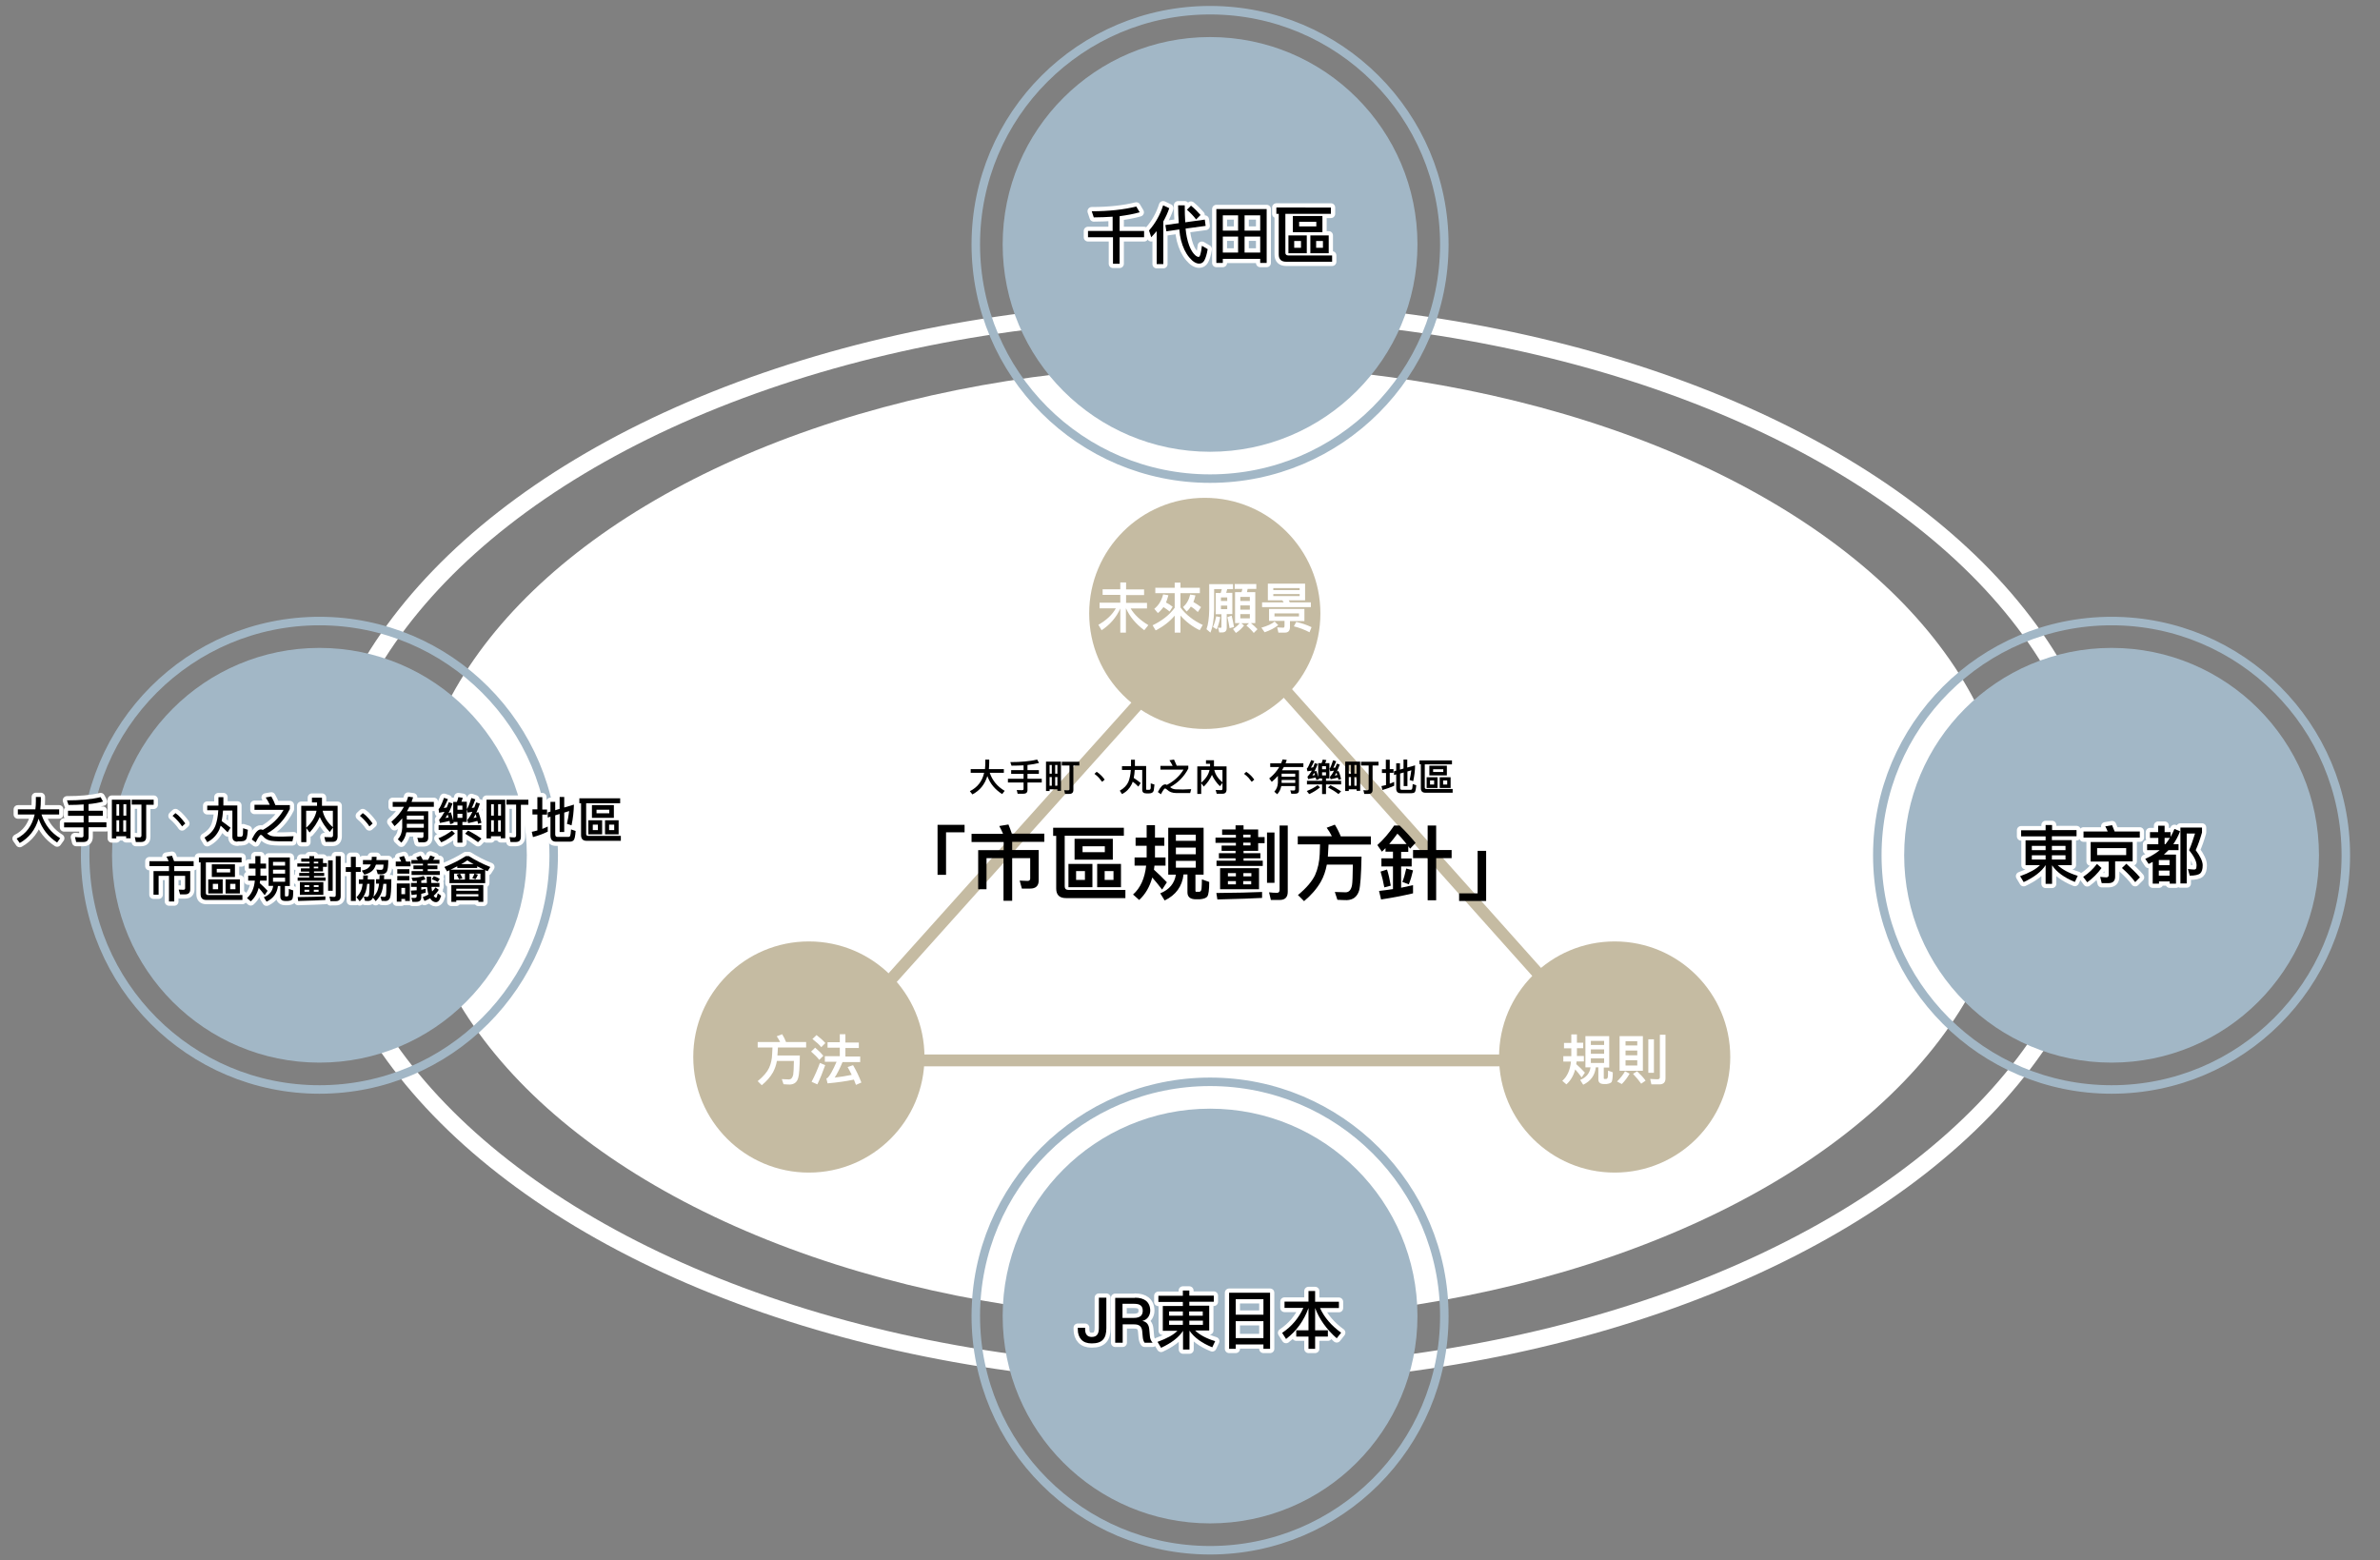 <?xml version="1.0" encoding="utf-8"?>
<!-- Generator: Adobe Illustrator 24.0.0, SVG Export Plug-In . SVG Version: 6.00 Build 0)  -->
<svg version="1.1" id="レイヤー_2" xmlns="http://www.w3.org/2000/svg" xmlns:xlink="http://www.w3.org/1999/xlink" x="0px"
	 y="0px" viewBox="0 0 1400 918" style="enable-background:new 0 0 1400 918;" xml:space="preserve">
<rect x="0" y="0" width="1400" height="918" fill="#808080" stroke="none"/>
<style type="text/css">
	.st0{fill:#FFFFFF;}
	.st1{fill:none;stroke:#FFFFFF;stroke-width:10;stroke-miterlimit:10;}
	.st2{fill:#A2B7C6;}
	.st3{fill:none;stroke:#A2B7C6;stroke-width:5;stroke-miterlimit:10;}
	.st4{fill:#FFFFFF;stroke:#FFFFFF;stroke-width:5;stroke-linecap:round;stroke-linejoin:round;stroke-miterlimit:10;}
	.st5{fill:none;stroke:#C5BBA2;stroke-width:7;stroke-miterlimit:10;}
	.st6{fill:#C5BBA2;}
</style>
<g>
	<ellipse class="st0" cx="712.8" cy="495.9" rx="470" ry="281.1"/>
	<ellipse class="st1" cx="712.8" cy="495.9" rx="524.7" ry="313.8"/>
</g>
<g>
	<g>
		<g>
			<circle class="st2" cx="711.8" cy="143.8" r="122"/>
			<circle class="st3" cx="711.8" cy="143.8" r="137.8"/>
		</g>
		<g>
			<path class="st4" d="M654.5,135.8v-8.3c-3.5,0.2-7.2,0.4-11.1,0.4l-1.2-3.6c10.3,0,19-1,26.2-2.8l2,3.4c-3.4,1-7.4,1.7-11.8,2.3
				v8.7h14.4v3.7h-14.4v15.6h-3.9v-15.6h-14.7v-3.7H654.5z"/>
			<path class="st4" d="M677.2,139.6l-1.3-4c3.7-4.2,6.5-9.1,8.3-14.8l3.6,1.7c-0.9,2.7-2.1,5.3-3.5,7.8v25.1h-3.9V136
				C679.4,137.2,678.3,138.4,677.2,139.6z M709.2,132.9l-11.8,1.6c0.2,1.9,0.4,3.5,0.7,4.9c0.8,3.8,1.9,6.8,3.3,8.8
				c1.3,1.9,2.5,2.9,3.7,3c0.8-0.1,1.4-2.3,1.9-6.6l3.4,2c-0.5,3-1.2,5.3-2,6.7c-0.7,1.2-1.7,1.8-3,1.8c-1.9,0-3.8-1.2-5.8-3.6
				c-2.2-2.6-3.8-6-4.9-10.2c-0.4-1.7-0.8-3.8-1-6.3l-7.6,1.1l-0.6-3.7l7.9-1.1c-0.2-3.1-0.4-6.6-0.4-10.5h3.9c0,3.8,0.1,7.1,0.3,10
				l11.5-1.6L709.2,132.9z M706.2,126.5l-2.6,2.6c-1.3-1.7-3-3.6-5.4-5.7l2.4-2.4C702.8,122.8,704.6,124.7,706.2,126.5z"/>
			<path class="st4" d="M745.1,154.7h-3.8v-2.4h-22v2.4h-3.8V123h29.6V154.7z M728.3,135.7v-9h-9v9H728.3z M728.3,148.6v-9.4h-9v9.4
				H728.3z M732.1,135.7h9.2v-9h-9.2V135.7z M741.3,148.6v-9.4h-9.2v9.4H741.3z"/>
			<path class="st4" d="M782.9,122.1v3.7h-26.8v22.9c0,1,0.6,1.6,1.7,1.6h25.8v3.7h-27c-2.9,0-4.4-1.4-4.4-4.3v-23.9h-1.4v-3.7
				H782.9z M768.7,138.5v10.5h-10.8v-10.5H768.7z M777.9,127.1v9.5h-17.4v-9.5H777.9z M765.3,141.8h-4v4h4V141.8z M774.3,130.5
				h-10.1v2.7h10.1V130.5z M781.6,138.5v10.5h-10.8v-10.5H781.6z M778.2,141.8h-4v4h4V141.8z"/>
		</g>
		<g>
			<path d="M654.5,135.8v-8.3c-3.5,0.2-7.2,0.4-11.1,0.4l-1.2-3.6c10.3,0,19-1,26.2-2.8l2,3.4c-3.4,1-7.4,1.7-11.8,2.3v8.7h14.4v3.7
				h-14.4v15.6h-3.9v-15.6h-14.7v-3.7H654.5z"/>
			<path d="M677.2,139.6l-1.3-4c3.7-4.2,6.5-9.1,8.3-14.8l3.6,1.7c-0.9,2.7-2.1,5.3-3.5,7.8v25.1h-3.9V136
				C679.4,137.2,678.3,138.4,677.2,139.6z M709.2,132.9l-11.8,1.6c0.2,1.9,0.4,3.5,0.7,4.9c0.8,3.8,1.9,6.8,3.3,8.8
				c1.3,1.9,2.5,2.9,3.7,3c0.8-0.1,1.4-2.3,1.9-6.6l3.4,2c-0.5,3-1.2,5.3-2,6.7c-0.7,1.2-1.7,1.8-3,1.8c-1.9,0-3.8-1.2-5.8-3.6
				c-2.2-2.6-3.8-6-4.9-10.2c-0.4-1.7-0.8-3.8-1-6.3l-7.6,1.1l-0.6-3.7l7.9-1.1c-0.2-3.1-0.4-6.6-0.4-10.5h3.9c0,3.8,0.1,7.1,0.3,10
				l11.5-1.6L709.2,132.9z M706.2,126.5l-2.6,2.6c-1.3-1.7-3-3.6-5.4-5.7l2.4-2.4C702.8,122.8,704.6,124.7,706.2,126.5z"/>
			<path d="M745.1,154.7h-3.8v-2.4h-22v2.4h-3.8V123h29.6V154.7z M728.3,135.7v-9h-9v9H728.3z M728.3,148.6v-9.4h-9v9.4H728.3z
				 M732.1,135.7h9.2v-9h-9.2V135.7z M741.3,148.6v-9.4h-9.2v9.4H741.3z"/>
			<path d="M782.9,122.1v3.7h-26.8v22.9c0,1,0.6,1.6,1.7,1.6h25.8v3.7h-27c-2.9,0-4.4-1.4-4.4-4.3v-23.9h-1.4v-3.7H782.9z
				 M768.7,138.5v10.5h-10.8v-10.5H768.7z M777.9,127.1v9.5h-17.4v-9.5H777.9z M765.3,141.8h-4v4h4V141.8z M774.3,130.5h-10.1v2.7
				h10.1V130.5z M781.6,138.5v10.5h-10.8v-10.5H781.6z M778.2,141.8h-4v4h4V141.8z"/>
		</g>
	</g>
	<g>
		<g>
			<circle class="st2" cx="711.8" cy="774.3" r="122"/>
			<circle class="st3" cx="711.8" cy="774.3" r="137.8"/>
		</g>
		<g>
			<path class="st4" d="M650.8,763.5v17.9c0,3-0.6,5.3-1.9,6.7c-1.4,1.6-3.6,2.3-6.7,2.3c-2.7,0-4.7-0.7-6.1-2.2
				c-1.4-1.5-2.1-3.5-2.1-6.1v-0.9h4.3v0.8c0,3,1.3,4.6,3.9,4.6c1.4,0,2.5-0.4,3.2-1.3c0.7-0.9,1-2.2,1-4.1v-17.7H650.8z"/>
			<path class="st4" d="M667.7,763.5c2.7,0,4.8,0.6,6.4,1.8c1.6,1.3,2.5,3.3,2.5,5.8c0,1.4-0.4,2.6-1.1,3.7c-0.8,1.2-2,2-3.4,2.3
				v0.1c2.3,0.5,3.6,2,3.9,4.6l0.4,4.3c0.1,1.6,0.7,2.9,1.6,3.9h-4.7c-0.6-0.8-1-2-1.1-3.4l-0.3-3.3c-0.1-1.4-0.6-2.5-1.3-3.1
				c-0.8-0.7-1.9-1-3.4-1h-6.8v10.8H656v-26.4H667.7z M660.3,775.4h6.8c1.7,0,3-0.4,3.9-1.1c0.8-0.7,1.2-1.8,1.2-3.1
				c0-1.4-0.4-2.5-1.2-3.1c-0.8-0.7-2.1-1-3.9-1h-6.8V775.4z"/>
			<path class="st4" d="M695.8,762.3v-3h3.8v3h14.4v3.6h-14.4v2.3h11.7v14.6H703c2.7,2.6,6.6,4.7,11.8,6.3l-1.7,3.6
				c-6.2-2.5-10.7-5.8-13.4-9.8v11.1h-3.8v-11c-2.4,3.8-6.7,7.1-12.9,10l-2.1-3.5c5.5-2,9.4-4.1,11.7-6.5H684v-14.6h11.8V766h-14.4
				v-3.6H695.8z M695.8,771.6h-8.1v2.5h8.1V771.6z M687.7,779.5h8.1v-2.5h-8.1V779.5z M707.5,771.6h-8v2.5h8V771.6z M699.6,779.5h8
				v-2.5h-8V779.5z"/>
			<path class="st4" d="M747.1,793.6h-3.9V791h-16.3v2.6H723v-33h24.1V793.6z M743.2,773.5v-9.1h-16.3v9.1H743.2z M743.2,787.3v-10
				h-16.3v10H743.2z"/>
			<path class="st4" d="M769.7,765.9v-6.3h3.9v6.3h14v3.7h-11.1c2.4,5.4,6.6,10.3,12.4,14.5l-2.6,3.3c-6-5.3-10.2-11.2-12.7-17.8
				v13.1h7.5v3.7h-7.5v7.2h-3.9v-7.2h-7.2v-3.7h7.2v-13.1c-2.7,7.4-7,13.5-13.2,18.2l-2.3-3.6c5.7-3.8,9.8-8.8,12.5-14.7h-11.1v-3.7
				H769.7z"/>
		</g>
		<g>
			<path d="M650.8,763.5v17.9c0,3-0.6,5.3-1.9,6.7c-1.4,1.6-3.6,2.3-6.7,2.3c-2.7,0-4.7-0.7-6.1-2.2c-1.4-1.5-2.1-3.5-2.1-6.1v-0.9
				h4.3v0.8c0,3,1.3,4.6,3.9,4.6c1.4,0,2.5-0.4,3.2-1.3c0.7-0.9,1-2.2,1-4.1v-17.7H650.8z"/>
			<path d="M667.7,763.5c2.7,0,4.8,0.6,6.4,1.8c1.6,1.3,2.5,3.3,2.5,5.8c0,1.4-0.4,2.6-1.1,3.7c-0.8,1.2-2,2-3.4,2.3v0.1
				c2.3,0.5,3.6,2,3.9,4.6l0.4,4.3c0.1,1.6,0.7,2.9,1.6,3.9h-4.7c-0.6-0.8-1-2-1.1-3.4l-0.3-3.3c-0.1-1.4-0.6-2.5-1.3-3.1
				c-0.8-0.7-1.9-1-3.4-1h-6.8v10.8H656v-26.4H667.7z M660.3,775.4h6.8c1.7,0,3-0.4,3.9-1.1c0.8-0.7,1.2-1.8,1.2-3.1
				c0-1.4-0.4-2.5-1.2-3.1c-0.8-0.7-2.1-1-3.9-1h-6.8V775.4z"/>
			<path d="M695.8,762.3v-3h3.8v3h14.4v3.6h-14.4v2.3h11.7v14.6H703c2.7,2.6,6.6,4.7,11.8,6.3l-1.7,3.6c-6.2-2.5-10.7-5.8-13.4-9.8
				v11.1h-3.8v-11c-2.4,3.8-6.7,7.1-12.9,10l-2.1-3.5c5.5-2,9.4-4.1,11.7-6.5H684v-14.6h11.8V766h-14.4v-3.6H695.8z M695.8,771.6
				h-8.1v2.5h8.1V771.6z M687.7,779.5h8.1v-2.5h-8.1V779.5z M707.5,771.6h-8v2.5h8V771.6z M699.6,779.5h8v-2.5h-8V779.5z"/>
			<path d="M747.1,793.6h-3.9V791h-16.3v2.6H723v-33h24.1V793.6z M743.2,773.5v-9.1h-16.3v9.1H743.2z M743.2,787.3v-10h-16.3v10
				H743.2z"/>
			<path d="M769.7,765.9v-6.3h3.9v6.3h14v3.7h-11.1c2.4,5.4,6.6,10.3,12.4,14.5l-2.6,3.3c-6-5.3-10.2-11.2-12.7-17.8v13.1h7.5v3.7
				h-7.5v7.2h-3.9v-7.2h-7.2v-3.7h7.2v-13.1c-2.7,7.4-7,13.5-13.2,18.2l-2.3-3.6c5.7-3.8,9.8-8.8,12.5-14.7h-11.1v-3.7H769.7z"/>
		</g>
	</g>
</g>
<g>
	<g>
		<g>
			<circle class="st2" cx="1242.1" cy="503.2" r="122"/>
			<circle class="st3" cx="1242.1" cy="503.2" r="137.8"/>
		</g>
		<g>
			<path class="st4" d="M1203.3,488.4v-3h3.8v3h14.4v3.6H1207v2.3h11.7V509h-8.3c2.7,2.6,6.6,4.7,11.8,6.3l-1.7,3.6
				c-6.2-2.5-10.7-5.8-13.4-9.8V520h-3.8v-11c-2.4,3.8-6.7,7.1-12.9,10l-2.1-3.5c5.5-2,9.4-4.1,11.7-6.5h-8.5v-14.6h11.8v-2.3h-14.4
				v-3.6H1203.3z M1203.3,497.7h-8.1v2.5h8.1V497.7z M1195.2,505.7h8.1v-2.5h-8.1V505.7z M1215,497.7h-8v2.5h8V497.7z M1207,505.7h8
				v-2.5h-8V505.7z"/>
			<path class="st4" d="M1236.2,510.7c-2.3,3.2-5.1,6-8.4,8.4l-2.4-3.2c3.2-2.1,5.9-4.7,8.1-7.6L1236.2,510.7z M1243.9,489.2h14.8
				v3.6h-33.1v-3.6h14.2c-0.4-1.1-0.9-2.1-1.4-3l4-0.7C1242.9,486.6,1243.4,487.9,1243.9,489.2z M1254.5,495.3v11.5h-10.3v9
				c0,2.5-1.3,3.8-3.9,3.8h-4l-0.9-3.7c1.3,0.1,2.4,0.3,3.6,0.3c0.9,0,1.4-0.4,1.4-1.3v-8h-10.6v-11.5H1254.5z M1250.7,499h-17.1
				v4.1h17.1V499z M1258.8,516.2l-2.8,2.8c-1.9-2.6-4.4-5.3-7.8-8.3l2.6-2.5C1253.9,511,1256.6,513.6,1258.8,516.2z"/>
			<path class="st4" d="M1269.5,489.6v-3.8h3.8v3.8h3.5v2.8c0.9-1.5,1.6-3.1,2.3-4.7l3.3,1.4c-1.1,2.8-2.4,5.3-4,7.6h3.1v3.5h-5.9
				c-0.9,0.9-1.7,1.7-2.7,2.6h7.1v17.1h-3.7v-1.3h-6.3v1.3h-3.7v-12.8c-0.8,0.4-1.6,0.8-2.4,1.2l-2-3c3.2-1.4,6.1-3.1,8.5-5.1h-7.4
				v-3.5h6.6V493h-4.9v-3.4H1269.5z M1276.2,506h-6.3v3h6.3V506z M1269.9,515.2h6.3v-3h-6.3V515.2z M1276.4,493h-3.1v3.7h0.5
				C1274.7,495.5,1275.6,494.3,1276.4,493z M1295.3,486.9v2.9c-1.1,3.8-2.3,7.3-3.7,10.4c2.7,3.6,4.1,6.6,4.1,8.9
				c0,2.3-0.5,3.9-1.4,4.7c-1,0.9-3.1,1.4-6.2,1.4l-1.1-3.9c1.4,0.1,2.5,0.3,3.5,0.3c0.7,0,1.1-0.2,1.3-0.5c0.1-0.3,0.3-0.9,0.3-2
				c0-2.3-1.5-5.3-4.4-8.9c1.2-2.7,2.3-6,3.5-9.8h-4.9v29.4h-3.7v-32.9H1295.3z"/>
		</g>
		<g>
			<path d="M1203.3,488.4v-3h3.8v3h14.4v3.6H1207v2.3h11.7V509h-8.3c2.7,2.6,6.6,4.7,11.8,6.3l-1.7,3.6c-6.2-2.5-10.7-5.8-13.4-9.8
				V520h-3.8v-11c-2.4,3.8-6.7,7.1-12.9,10l-2.1-3.5c5.5-2,9.4-4.1,11.7-6.5h-8.5v-14.6h11.8v-2.3h-14.4v-3.6H1203.3z M1203.3,497.7
				h-8.1v2.5h8.1V497.7z M1195.2,505.7h8.1v-2.5h-8.1V505.7z M1215,497.7h-8v2.5h8V497.7z M1207,505.7h8v-2.5h-8V505.7z"/>
			<path d="M1236.2,510.7c-2.3,3.2-5.1,6-8.4,8.4l-2.4-3.2c3.2-2.1,5.9-4.7,8.1-7.6L1236.2,510.7z M1243.9,489.2h14.8v3.6h-33.1
				v-3.6h14.2c-0.4-1.1-0.9-2.1-1.4-3l4-0.7C1242.9,486.6,1243.4,487.9,1243.9,489.2z M1254.5,495.3v11.5h-10.3v9
				c0,2.5-1.3,3.8-3.9,3.8h-4l-0.9-3.7c1.3,0.1,2.4,0.3,3.6,0.3c0.9,0,1.4-0.4,1.4-1.3v-8h-10.6v-11.5H1254.5z M1250.7,499h-17.1
				v4.1h17.1V499z M1258.8,516.2l-2.8,2.8c-1.9-2.6-4.4-5.3-7.8-8.3l2.6-2.5C1253.9,511,1256.6,513.6,1258.8,516.2z"/>
			<path d="M1269.5,489.6v-3.8h3.8v3.8h3.5v2.8c0.9-1.5,1.6-3.1,2.3-4.7l3.3,1.4c-1.1,2.8-2.4,5.3-4,7.6h3.1v3.5h-5.9
				c-0.9,0.9-1.7,1.7-2.7,2.6h7.1v17.1h-3.7v-1.3h-6.3v1.3h-3.7v-12.8c-0.8,0.4-1.6,0.8-2.4,1.2l-2-3c3.2-1.4,6.1-3.1,8.5-5.1h-7.4
				v-3.5h6.6V493h-4.9v-3.4H1269.5z M1276.2,506h-6.3v3h6.3V506z M1269.9,515.2h6.3v-3h-6.3V515.2z M1276.4,493h-3.1v3.7h0.5
				C1274.7,495.5,1275.6,494.3,1276.4,493z M1295.3,486.9v2.9c-1.1,3.8-2.3,7.3-3.7,10.4c2.7,3.6,4.1,6.6,4.1,8.9
				c0,2.3-0.5,3.9-1.4,4.7c-1,0.9-3.1,1.4-6.2,1.4l-1.1-3.9c1.4,0.1,2.5,0.3,3.5,0.3c0.7,0,1.1-0.2,1.3-0.5c0.1-0.3,0.3-0.9,0.3-2
				c0-2.3-1.5-5.3-4.4-8.9c1.2-2.7,2.3-6,3.5-9.8h-4.9v29.4h-3.7v-32.9H1295.3z"/>
		</g>
	</g>
	<g>
		<g>
			<circle class="st2" cx="187.9" cy="503.2" r="122"/>
			<circle class="st3" cx="187.9" cy="503.2" r="137.8"/>
		</g>
		<g>
			<path class="st4" d="M20.8,476.2c0.2-1.5,0.3-3,0.3-4.7v-2.6h2.9v1.9c0,1.9-0.1,3.7-0.3,5.4h11.1v3H24.4c2,6.1,5.6,10.7,11,14
				l-1.8,2.5c-5.2-3.4-8.8-8-10.9-14c-1.9,6.5-5.6,11.2-11.1,14.3l-1.8-2.6c5.6-2.8,9.1-7.6,10.6-14.2h-9.9v-3H20.8z"/>
			<path class="st4" d="M60.6,471.6c-2.5,0.7-5.3,1.2-8.5,1.5v3.9h8.4v3h-8.4v3.8h10.5v2.9H52.1v5.7c0,2-1,3-3,3h-4.3l-0.7-2.9
				c1.4,0.1,2.7,0.2,3.9,0.2c0.7,0,1.1-0.3,1.1-0.9v-5H37.7v-2.9h11.5V480H40v-3h9.2v-3.7c-2.8,0.2-5.7,0.3-8.9,0.3l-0.9-2.7
				c7.8,0,14.4-0.6,19.8-1.9L60.6,471.6z"/>
			<path class="st4" d="M76.8,493.2h-2.6V492h-5.8v1.3h-2.6v-22.8h11V493.2z M70.1,479.9v-6.7h-1.6v6.7H70.1z M70.1,489.3v-6.7h-1.6
				v6.7H70.1z M72.6,479.9h1.7v-6.7h-1.7V479.9z M74.2,489.3v-6.7h-1.7v6.7H74.2z M90.4,470.6v2.9H86v18.9c0,2-1,3-3,3h-3.1
				l-0.6-2.9c1,0.1,1.9,0.2,2.8,0.2c0.7,0,1.1-0.4,1.1-1.1v-18.2h-5.7v-2.9H90.4z"/>
			<path class="st4" d="M106.5,481.4c0.9,1,1.7,2,2.5,3.1l-1.9,1.7c-0.7-1.1-1.5-2.1-2.4-3.1c-1-1.1-2-2.1-3.2-3.1l1.7-1.6
				C104.4,479.2,105.5,480.2,106.5,481.4z"/>
			<path class="st4" d="M139.7,495.2c-2,0-3-1-3-2.9v-15.4h-5.5c-0.2,2.3-0.4,4.4-0.8,6.2c1.7,1.2,3.4,2.5,5.2,3.9l-1.7,2.7
				c-1.7-1.7-3-3-4.1-3.9c-0.3,0.8-0.6,1.6-0.8,2.3c-1.5,3.2-3.8,5.7-7.1,7.4l-1.6-2.7c3.2-1.9,5.3-4.2,6.4-7
				c0.9-2.4,1.5-5.5,1.7-9.1h-6.5V474h6.6V469h2.9v4.9h8.2v17.8c0,0.4,0.2,0.6,0.5,0.6h1.7c0.6,0,1-0.5,1.1-1.5
				c0-1.1,0.1-2.3,0.1-3.5l2.8,0.9c-0.2,2.4-0.4,3.9-0.6,4.5c-0.3,1.6-1.5,2.3-3.4,2.3H139.7z"/>
			<path class="st4" d="M162,473.7h8.5v2.3c-3.1,6.3-7.6,11.1-13.4,14.4c1.1,1,2.4,1.6,4,1.7c1.3,0.1,3.1,0.1,5.5,0.1
				c1.5,0,3.5-0.1,6.1-0.2l-0.7,3H167c-2.5,0-4.2,0-5.3-0.1c-3-0.1-5.3-0.9-6.8-2.7c-0.6-0.7-1.1-1-1.5-1c-0.5,0-1.5,1.5-3,4.4
				l-2.3-1.7c1.9-3.9,3.6-5.9,5.3-5.9c0.4,0,0.7,0.1,1,0.2c0.1,0,0.2,0.1,0.2,0.1c5.3-3,9.4-6.9,12.2-11.8h-17.1v-3h9
				c-0.7-1.5-1.5-3-2.4-4.3l3.3-0.6C160.5,470.2,161.3,471.8,162,473.7z"/>
			<path class="st4" d="M180.1,495.5h-2.9v-21.4h9.3v-2h-3v-2.8h5.9v4.8h9.2V492c0,2.2-1,3.3-2.9,3.3h-4.2l-0.7-2.8l4.1,0.1
				c0.6,0,1-0.4,1-1.2v-4.5l-1.9,2.6c-2.6-2.7-4.5-5.7-5.9-8.8c-1.4,3.2-3.4,6.3-6,9.1l-1.9-2.6V495.5z M180.1,477v10
				c3.4-3,5.4-6.4,6.1-10H180.1z M195.8,477h-6c0.7,3.5,2.7,6.8,6,9.7V477z"/>
			<path class="st4" d="M216.7,481.4c0.9,1,1.7,2,2.5,3.1l-1.9,1.7c-0.7-1.1-1.5-2.1-2.4-3.1c-1-1.1-2-2.1-3.2-3.1l1.7-1.6
				C214.6,479.2,215.7,480.2,216.7,481.4z"/>
			<path class="st4" d="M236.1,495.8l-2.1-2c1.7-1.8,2.5-4.1,2.6-6.8v-5.5c-1.4,1.7-2.9,3.2-4.5,4.6l-1.9-2.6
				c3.1-2.6,5.6-5.5,7.4-8.8H231v-2.9h8c0.4-1,0.8-2,1.1-3.1l2.9,0.4c-0.3,0.9-0.6,1.8-0.9,2.7h13.1v2.9h-14.4
				c-0.4,0.9-0.9,1.7-1.4,2.6h12.5v15.6c0,1.8-1,2.7-2.9,2.7h-2.8l-0.7-2.7c0.9,0.1,1.8,0.1,2.6,0.1c0.7,0,1-0.4,1-1.1v-2.2H239
				C238.6,492.1,237.6,494.1,236.1,495.8z M239.3,486.7c0,0.1,0,0.2,0,0.3h10v-2.3h-10V486.7z M249.3,479.9h-10v2.3h10V479.9z"/>
			<path class="st4" d="M267.6,490.4c-2.1,2-4.8,3.8-8,5.2l-1.7-2.4c3.1-1.3,5.8-2.8,7.9-4.5L267.6,490.4z M268.8,471.7
				c0.4-0.9,0.6-1.8,0.8-2.7l2.6,0.4c-0.2,0.8-0.5,1.6-0.8,2.3h3.2v11.9H272v1.9h11.1v2.8H272v7.5h-2.9v-7.5H258v-2.8h11.1v-1.9
				h-2.4c0.1,0.2,0.1,0.4,0.1,0.7l-2,0.6c-0.1-0.6-0.3-1.3-0.4-1.9c-1.5,0.4-3.4,0.8-5.6,1.2l-0.5-1.9c1.2-1.3,2.2-2.9,3.2-4.7
				c-1,0.2-2.1,0.4-3.2,0.6L258,476c0.6-0.3,1.7-2.5,3.2-6.6l2.3,0.8c-1,2.3-1.8,4-2.5,5.2c0.6-0.1,1.2-0.2,1.8-0.3
				c0.4-1,0.8-2,1.2-3.1l2.2,0.7c-0.7,2.1-1.5,4.1-2.4,5.7l1.4-0.5c0.5,1.4,0.9,3,1.4,4.8v-10.9H268.8z M262,481.3l1.9-0.4
				c-0.2-0.6-0.4-1.2-0.6-1.7C262.9,479.9,262.4,480.6,262,481.3z M272,476.4V474h-2.9v2.4H272z M272,478.8h-2.9v2.4h2.9V478.8z
				 M273.6,490.5l1.7-1.8c2.2,1,4.9,2.6,7.9,4.7l-2,2.1C279,493.9,276.5,492.2,273.6,490.5z M283.2,484.1l-2,0.6
				c-0.1-0.6-0.2-1.2-0.4-1.7c-1.5,0.4-3.3,0.9-5.4,1.3l-0.5-1.9c1.1-1.3,2.1-2.9,3-4.8c-0.9,0.2-1.8,0.3-2.8,0.5l-0.5-2.1
				c0.5-0.3,1.4-2.5,2.7-6.5l2.3,0.8c-0.8,2.3-1.5,4-2.1,5.1c0.6-0.1,1-0.2,1.5-0.3c0.4-1,0.7-2,1.1-3l2.2,0.7
				c-0.7,2-1.4,3.8-2.1,5.4l1.2-0.4C282.1,479.6,282.7,481.7,283.2,484.1z M278.5,481.3c0.6-0.1,1.2-0.3,1.8-0.4
				c-0.2-0.7-0.4-1.3-0.5-1.9C279.4,479.9,278.9,480.6,278.5,481.3z"/>
			<path class="st4" d="M297.2,493.2h-2.6V492h-5.8v1.3h-2.6v-22.8h11V493.2z M290.5,479.9v-6.7h-1.6v6.7H290.5z M290.5,489.3v-6.7
				h-1.6v6.7H290.5z M293,479.9h1.7v-6.7H293V479.9z M294.6,489.3v-6.7H293v6.7H294.6z M310.8,470.6v2.9h-4.4v18.9c0,2-1,3-3,3h-3.1
				l-0.6-2.9c1,0.1,1.9,0.2,2.8,0.2c0.7,0,1.1-0.4,1.1-1.1v-18.2h-5.7v-2.9H310.8z"/>
			<path class="st4" d="M316.1,476.3V469h2.9v7.3h2.8v3H319v8.4c1.1-0.4,2.1-0.9,3.2-1.4v3c-2.7,1.3-5.6,2.4-8.7,3.2l-0.7-3.1
				c1.1-0.2,2.2-0.5,3.3-0.8v-9.4h-2.9v-3H316.1z M331.9,468.9v6.2l5.7-1.7c-0.1,3.9-0.5,7.9-1.4,12.2l-2.7-0.9
				c0.5-2.1,0.9-4.6,1.3-7.5l-2.9,0.9v11.4h-2.7v-10.6l-2.6,0.8v11.2c0,1,0.4,1.5,1.3,1.5h6.6c0.4,0,0.7-0.2,0.9-0.6
				c0.2-0.4,0.4-1.7,0.5-3.8l2.7,0.9c-0.2,3.1-0.6,4.9-1.2,5.5c-0.6,0.6-1.3,0.8-2.4,0.8h-8c-2.1,0-3.2-1.2-3.2-3.7v-11l-1.6,0.5v-3
				l1.6-0.5v-5.7h2.8v4.9l2.6-0.8v-7H331.9z"/>
			<path class="st4" d="M364.8,469.7v2.9h-20v18c0,0.8,0.4,1.2,1.2,1.2h19.2v2.9h-20.1c-2.2,0-3.3-1.1-3.3-3.4v-18.7h-1v-2.9H364.8z
				 M354.2,482.6v8.3h-8.1v-8.3H354.2z M361.1,473.7v7.5h-12.9v-7.5H361.1z M351.7,485.2h-3v3.2h3V485.2z M358.4,476.4h-7.5v2.1h7.5
				V476.4z M363.9,482.6v8.3h-8v-8.3H363.9z M361.3,485.2h-3v3.2h3V485.2z"/>
			<path class="st4" d="M99.2,506.7c-0.4-1-0.8-1.9-1.3-2.7l3.3-0.5c0.4,1,0.8,2,1.2,3.2h11.5v2.9h-11.4v2.9h9.4v10.8
				c0,1.9-1,2.9-3,2.9h-3l-0.8-2.8l2.8,0.1c0.6,0,1-0.3,1-0.9v-7.3h-6.4v15.1h-3.1v-15.1h-6.1v11.1h-3v-13.9h9.1v-2.9H87.9v-2.9
				H99.2z"/>
			<path class="st4" d="M142.1,504.5v2.9h-21v18c0,0.8,0.4,1.2,1.3,1.2h20.2v2.9h-21.2c-2.3,0-3.4-1.1-3.4-3.4v-18.7H117v-2.9H142.1
				z M131,517.4v8.3h-8.5v-8.3H131z M138.2,508.5v7.5h-13.6v-7.5H138.2z M128.3,520h-3.1v3.2h3.1V520z M135.4,511.2h-7.9v2.1h7.9
				V511.2z M141.1,517.4v8.3h-8.4v-8.3H141.1z M138.5,520h-3.1v3.2h3.1V520z"/>
			<path class="st4" d="M150.2,508.1v-4.4h3v4.4h3.3v2.9h-3.3v4.2h3.7v2.9H153l-0.2,1.5c1.5,1.3,3,2.8,4.6,4.5l-1.7,2.6
				c-1.4-1.8-2.5-3.2-3.5-4.3c-0.9,3.3-2.5,6-4.7,7.9l-2.2-1.9c2.6-2.3,4.2-5.7,4.6-10.3H146v-2.9h4.3V511h-3.9v-2.9H150.2z
				 M170.5,504.6v16.7h-2.9v5.7c0,0.2,0.1,0.3,0.3,0.4h1.1c0.5-0.1,0.8-0.5,0.8-1.2c0.1-0.8,0.1-1.9,0.1-3.2l2.6,0.9
				c0,2.8-0.2,4.6-0.6,5.2c-0.4,0.6-1.3,0.9-2.7,1h-1.3c-2,0-3-0.8-3-2.5v-6.3h-1.4c-0.5,4.2-2.7,7.3-6.7,9.2l-1.6-2.6
				c3.2-1.3,5.1-3.5,5.5-6.7h-2.7v-16.7H170.5z M167.7,509.3v-2.2h-7.1v2.2H167.7z M167.7,514v-2.3h-7.1v2.3H167.7z M167.7,516.4
				h-7.1v2.4h7.1V516.4z"/>
			<path class="st4" d="M184.7,512.8v0.8h6v1.8h-6v0.9h6.8v1.9h-16.4v-1.9h6.8v-0.9h-5.9v-1.8h5.9v-0.8h-4.9v-1.9h5.1v-1h-7.2V508
				h7.2v-1h-4.9v-1.9h4.8v-1.4h2.8v1.4h5.2v2.7h2.3v2.2h-2.3v2.7H184.7z M191.3,529.5c-3.1,0.2-8.4,0.4-15.9,0.6l-0.3-2.3
				c7-0.1,12.4-0.2,16.3-0.4V529.5z M190.2,519v7.5h-13.8V519H190.2z M181.9,521.9v-1.1h-2.8v1.1H181.9z M181.9,523.5h-2.8v1.2h2.8
				V523.5z M184.6,508h2.6v-1h-2.6V508z M184.6,510.9h2.6v-1h-2.6V510.9z M184.6,521.9h2.8v-1.1h-2.8V521.9z M187.4,523.5h-2.8v1.2
				h2.8V523.5z M195.7,506.2v17.9H193v-17.9H195.7z M194.4,530.3l-0.6-2.8c1,0.1,1.9,0.2,2.8,0.2c0.6,0,0.9-0.4,0.9-1.1v-22.9h2.9
				v23.6c0,1.9-1,2.9-2.8,2.9H194.4z"/>
			<path class="st4" d="M206.4,510.2v-6.1h2.9v6.1h2.9v2.8h-2.9v17.1h-2.9V513h-3v-2.8H206.4z M219.7,527.6c1.2-1.2,2.1-2.6,2.6-4.3
				c0.3-0.9,0.5-2,0.7-3.4h-1.8v-2.6h2l0.1-2.4h2.7l-0.1,2.4h4.3c0,6.1-0.3,9.8-0.8,11c-0.5,1.2-1.4,1.8-2.6,1.8
				c-0.6,0-1.4-0.1-2.3-0.1l-0.7-2.5c1,0.1,1.7,0.1,2.3,0.2c0.6,0,0.9-0.5,1-1.3c0.1-0.8,0.2-2.9,0.2-6.4h-1.8
				c-0.2,1.9-0.5,3.5-0.9,4.6c-0.7,2.1-1.9,4-3.6,5.6l-1.6-2.1c0,0.1-0.1,0.2-0.1,0.2c-0.5,1.2-1.5,1.8-2.8,1.8
				c-0.5,0-1.1-0.1-1.8-0.1l-0.7-2.5c0.8,0.1,1.4,0.1,1.9,0.2c0.6,0,1-0.5,1.2-1.3c0.1-0.8,0.2-3,0.3-6.4H216
				c-0.2,2-0.5,3.5-0.9,4.7c-0.7,2.1-1.9,4-3.5,5.6l-1.9-2.4c1.3-1.3,2.3-2.8,2.9-4.5c0.3-0.9,0.5-2,0.7-3.4h-2.2v-2.6h2.5l0.1-2.3
				h2.7l-0.1,2.3h4C220.3,522.5,220.1,525.9,219.7,527.6z M227.5,512.9c-0.6,1-1.8,1.5-3.4,1.5c-0.8,0-1.4-0.1-1.9-0.1l-0.8-2.7
				c0.9,0.1,1.8,0.2,2.6,0.2c0.8,0,1.2-0.3,1.4-1c0.1-0.7,0.2-1.4,0.2-2.1h-4.4L221,509c-0.4,1.3-1.1,2.5-2.1,3.4
				c-1,0.9-2.6,1.7-4.6,2.2l-1.5-2.4c1.6-0.3,2.9-0.8,3.8-1.5c0.7-0.6,1.2-1.3,1.5-2.1h-4.6V506h5.1c0.1-0.6,0.1-1.2,0.1-1.9h2.8
				c0,0.7,0,1.3-0.1,1.9h7C228.4,509.6,228.1,511.9,227.5,512.9z"/>
			<path class="st4" d="M238.9,506.9h2.6v2.8h-8.7v-2.8h3.2c-0.3-0.9-0.8-1.7-1.2-2.5l2.8-0.8C238.2,504.7,238.6,505.9,238.9,506.9z
				 M236.2,530.5h-2.8v-10.7h7.7v10.3h-2.8v-1.2h-2.2V530.5z M240.8,511.4v2.6h-7.1v-2.6H240.8z M240.8,515.4v2.6h-7.1v-2.6H240.8z
				 M238.3,522.4h-2.2v3.7h2.2V522.4z M245.2,519.3v-1c-0.8,0.1-1.6,0.1-2.4,0.1l-0.7-2c2.8,0,5.2-0.3,7.1-1l1.1,1.9
				c-0.8,0.3-1.6,0.6-2.5,0.8v1.4h3.3c-0.1-1.2-0.1-2.4-0.1-3.7h2.6c0,1.4,0,2.6,0.1,3.7h4.8v2.3h-4.7c0.1,1,0.2,1.9,0.4,2.7
				c0.8-0.8,1.4-1.5,2-2.4l1.9,1.4c-0.8,1.3-1.8,2.5-3,3.5c0.4,0.7,0.9,1.1,1.4,1.2c0.4,0,0.7-0.9,1-2.6l2,1.4
				c-0.5,1.5-0.9,2.5-1.4,3c-0.5,0.5-1,0.8-1.7,0.8c-1.3,0-2.5-0.8-3.4-2.3c-1,0.6-2.1,1.1-3.3,1.6l-1-2.3c1.2-0.4,2.3-0.9,3.3-1.5
				c-0.3-1.2-0.6-2.6-0.8-4.4h-3.4v1.6c1-0.2,1.8-0.4,2.6-0.6v2.3c-0.7,0.2-1.5,0.4-2.6,0.7v2c0,1.8-1,2.7-2.9,2.7h-2.3l-0.6-2.4
				c0.7,0.1,1.4,0.1,2,0.1c0.7,0,1.1-0.4,1.1-1.1v-1c-0.9,0.1-1.9,0.3-3,0.4l-0.4-2.6c1.2-0.1,2.3-0.1,3.4-0.2v-2h-3.3v-2.3H245.2z
				 M245.8,506c-0.3-0.5-0.6-1-1-1.5l2.6-1c0.5,0.7,0.9,1.5,1.3,2.4h3.1c0.5-0.8,0.9-1.7,1.3-2.6l2.7,1c-0.3,0.6-0.6,1.1-1,1.6h3.7
				v2.3h-6.9v1h5.7v2.2h-5.7v1.1h7.1v2.3h-16.6v-2.3h6.7v-1.1h-5.6v-2.2h5.6v-1h-6.8V506H245.8z M258.7,517.1l-1.2,1.8
				c-1.2-0.7-2.3-1.2-3.5-1.6l1.2-1.8C256.5,515.9,257.6,516.4,258.7,517.1z"/>
			<path class="st4" d="M263,512.7l-1.6-2.6c4.7-1.9,8.9-4,12.6-6.4h1.8c3.8,2.4,8,4.6,12.6,6.4l-1.6,2.5c-0.5-0.2-1-0.4-1.4-0.7
				v7.7h-21V512C263.9,512.3,263.4,512.5,263,512.7z M280.7,509.7v1H269v-1c-1.3,0.7-2.6,1.3-4,2h19.7
				C283.3,511,282,510.3,280.7,509.7z M284.3,530.6h-2.9v-0.9h-13v0.9h-2.9v-9.9h18.8V530.6z M273.5,514h-6.4v3.5h6.4V514z
				 M281.4,524.1v-1.2h-13v1.2H281.4z M281.4,527.4v-1.3h-13v1.3H281.4z M272,516.8l-2,0.5c-0.4-0.9-0.8-1.8-1.4-2.7l2-0.6
				C271.1,514.8,271.6,515.7,272,516.8z M274.9,506.2c-1.1,0.8-2.3,1.5-3.6,2.2h7.3C277.2,507.7,276,507,274.9,506.2z M282.6,514
				h-6.4v3.5h6.4V514z M281.1,514.6c-0.4,1-0.8,1.9-1.4,2.7l-1.9-0.7c0.5-0.7,0.9-1.5,1.3-2.6L281.1,514.6z"/>
		</g>
		<g>
			<path d="M20.8,476.2c0.2-1.5,0.3-3,0.3-4.7v-2.6h2.9v1.9c0,1.9-0.1,3.7-0.3,5.4h11.1v3H24.4c2,6.1,5.6,10.7,11,14l-1.8,2.5
				c-5.2-3.4-8.8-8-10.9-14c-1.9,6.5-5.6,11.2-11.1,14.3l-1.8-2.6c5.6-2.8,9.1-7.6,10.6-14.2h-9.9v-3H20.8z"/>
			<path d="M60.6,471.6c-2.5,0.7-5.3,1.2-8.5,1.5v3.9h8.4v3h-8.4v3.8h10.5v2.9H52.1v5.7c0,2-1,3-3,3h-4.3l-0.7-2.9
				c1.4,0.1,2.7,0.2,3.9,0.2c0.7,0,1.1-0.3,1.1-0.9v-5H37.7v-2.9h11.5V480H40v-3h9.2v-3.7c-2.8,0.2-5.7,0.3-8.9,0.3l-0.9-2.7
				c7.8,0,14.4-0.6,19.8-1.9L60.6,471.6z"/>
			<path d="M76.8,493.2h-2.6V492h-5.8v1.3h-2.6v-22.8h11V493.2z M70.1,479.9v-6.7h-1.6v6.7H70.1z M70.1,489.3v-6.7h-1.6v6.7H70.1z
				 M72.6,479.9h1.7v-6.7h-1.7V479.9z M74.2,489.3v-6.7h-1.7v6.7H74.2z M90.4,470.6v2.9H86v18.9c0,2-1,3-3,3h-3.1l-0.6-2.9
				c1,0.1,1.9,0.2,2.8,0.2c0.7,0,1.1-0.4,1.1-1.1v-18.2h-5.7v-2.9H90.4z"/>
			<path d="M106.5,481.4c0.9,1,1.7,2,2.5,3.1l-1.9,1.7c-0.7-1.1-1.5-2.1-2.4-3.1c-1-1.1-2-2.1-3.2-3.1l1.7-1.6
				C104.4,479.2,105.5,480.2,106.5,481.4z"/>
			<path d="M139.7,495.2c-2,0-3-1-3-2.9v-15.4h-5.5c-0.2,2.3-0.4,4.4-0.8,6.2c1.7,1.2,3.4,2.5,5.2,3.9l-1.7,2.7
				c-1.7-1.7-3-3-4.1-3.9c-0.3,0.8-0.6,1.6-0.8,2.3c-1.5,3.2-3.8,5.7-7.1,7.4l-1.6-2.7c3.2-1.9,5.3-4.2,6.4-7
				c0.9-2.4,1.5-5.5,1.7-9.1h-6.5V474h6.6V469h2.9v4.9h8.2v17.8c0,0.4,0.2,0.6,0.5,0.6h1.7c0.6,0,1-0.5,1.1-1.5
				c0-1.1,0.1-2.3,0.1-3.5l2.8,0.9c-0.2,2.4-0.4,3.9-0.6,4.5c-0.3,1.6-1.5,2.3-3.4,2.3H139.7z"/>
			<path d="M162,473.7h8.5v2.3c-3.1,6.3-7.6,11.1-13.4,14.4c1.1,1,2.4,1.6,4,1.7c1.3,0.1,3.1,0.1,5.5,0.1c1.5,0,3.5-0.1,6.1-0.2
				l-0.7,3H167c-2.5,0-4.2,0-5.3-0.1c-3-0.1-5.3-0.9-6.8-2.7c-0.6-0.7-1.1-1-1.5-1c-0.5,0-1.5,1.5-3,4.4l-2.3-1.7
				c1.9-3.9,3.6-5.9,5.3-5.9c0.4,0,0.7,0.1,1,0.2c0.1,0,0.2,0.1,0.2,0.1c5.3-3,9.4-6.9,12.2-11.8h-17.1v-3h9c-0.7-1.5-1.5-3-2.4-4.3
				l3.3-0.6C160.5,470.2,161.3,471.8,162,473.7z"/>
			<path d="M180.1,495.5h-2.9v-21.4h9.3v-2h-3v-2.8h5.9v4.8h9.2V492c0,2.2-1,3.3-2.9,3.3h-4.2l-0.7-2.8l4.1,0.1c0.6,0,1-0.4,1-1.2
				v-4.5l-1.9,2.6c-2.6-2.7-4.5-5.7-5.9-8.8c-1.4,3.2-3.4,6.3-6,9.1l-1.9-2.6V495.5z M180.1,477v10c3.4-3,5.4-6.4,6.1-10H180.1z
				 M195.8,477h-6c0.7,3.5,2.7,6.8,6,9.7V477z"/>
			<path d="M216.7,481.4c0.9,1,1.7,2,2.5,3.1l-1.9,1.7c-0.7-1.1-1.5-2.1-2.4-3.1c-1-1.1-2-2.1-3.2-3.1l1.7-1.6
				C214.6,479.2,215.7,480.2,216.7,481.4z"/>
			<path d="M236.1,495.8l-2.1-2c1.7-1.8,2.5-4.1,2.6-6.8v-5.5c-1.4,1.7-2.9,3.2-4.5,4.6l-1.9-2.6c3.1-2.6,5.6-5.5,7.4-8.8H231v-2.9
				h8c0.4-1,0.8-2,1.1-3.1l2.9,0.4c-0.3,0.9-0.6,1.8-0.9,2.7h13.1v2.9h-14.4c-0.4,0.9-0.9,1.7-1.4,2.6h12.5v15.6
				c0,1.8-1,2.7-2.9,2.7h-2.8l-0.7-2.7c0.9,0.1,1.8,0.1,2.6,0.1c0.7,0,1-0.4,1-1.1v-2.2H239C238.6,492.1,237.6,494.1,236.1,495.8z
				 M239.3,486.7c0,0.1,0,0.2,0,0.3h10v-2.3h-10V486.7z M249.3,479.9h-10v2.3h10V479.9z"/>
			<path d="M267.6,490.4c-2.1,2-4.8,3.8-8,5.2l-1.7-2.4c3.1-1.3,5.8-2.8,7.9-4.5L267.6,490.4z M268.8,471.7c0.4-0.9,0.6-1.8,0.8-2.7
				l2.6,0.4c-0.2,0.8-0.5,1.6-0.8,2.3h3.2v11.9H272v1.9h11.1v2.8H272v7.5h-2.9v-7.5H258v-2.8h11.1v-1.9h-2.4
				c0.1,0.2,0.1,0.4,0.1,0.7l-2,0.6c-0.1-0.6-0.3-1.3-0.4-1.9c-1.5,0.4-3.4,0.8-5.6,1.2l-0.5-1.9c1.2-1.3,2.2-2.9,3.2-4.7
				c-1,0.2-2.1,0.4-3.2,0.6L258,476c0.6-0.3,1.7-2.5,3.2-6.6l2.3,0.8c-1,2.3-1.8,4-2.5,5.2c0.6-0.1,1.2-0.2,1.8-0.3
				c0.4-1,0.8-2,1.2-3.1l2.2,0.7c-0.7,2.1-1.5,4.1-2.4,5.7l1.4-0.5c0.5,1.4,0.9,3,1.4,4.8v-10.9H268.8z M262,481.3l1.9-0.4
				c-0.2-0.6-0.4-1.2-0.6-1.7C262.9,479.9,262.4,480.6,262,481.3z M272,476.4V474h-2.9v2.4H272z M272,478.8h-2.9v2.4h2.9V478.8z
				 M273.6,490.5l1.7-1.8c2.2,1,4.9,2.6,7.9,4.7l-2,2.1C279,493.9,276.5,492.2,273.6,490.5z M283.2,484.1l-2,0.6
				c-0.1-0.6-0.2-1.2-0.4-1.7c-1.5,0.4-3.3,0.9-5.4,1.3l-0.5-1.9c1.1-1.3,2.1-2.9,3-4.8c-0.9,0.2-1.8,0.3-2.8,0.5l-0.5-2.1
				c0.5-0.3,1.4-2.5,2.7-6.5l2.3,0.8c-0.8,2.3-1.5,4-2.1,5.1c0.6-0.1,1-0.2,1.5-0.3c0.4-1,0.7-2,1.1-3l2.2,0.7
				c-0.7,2-1.4,3.8-2.1,5.4l1.2-0.4C282.1,479.6,282.7,481.7,283.2,484.1z M278.5,481.3c0.6-0.1,1.2-0.3,1.8-0.4
				c-0.2-0.7-0.4-1.3-0.5-1.9C279.4,479.9,278.9,480.6,278.5,481.3z"/>
			<path d="M297.2,493.2h-2.6V492h-5.8v1.3h-2.6v-22.8h11V493.2z M290.5,479.9v-6.7h-1.6v6.7H290.5z M290.5,489.3v-6.7h-1.6v6.7
				H290.5z M293,479.9h1.7v-6.7H293V479.9z M294.6,489.3v-6.7H293v6.7H294.6z M310.8,470.6v2.9h-4.4v18.9c0,2-1,3-3,3h-3.1l-0.6-2.9
				c1,0.1,1.9,0.2,2.8,0.2c0.7,0,1.1-0.4,1.1-1.1v-18.2h-5.7v-2.9H310.8z"/>
			<path d="M316.1,476.3V469h2.9v7.3h2.8v3H319v8.4c1.1-0.4,2.1-0.9,3.2-1.4v3c-2.7,1.3-5.6,2.4-8.7,3.2l-0.7-3.1
				c1.1-0.2,2.2-0.5,3.3-0.8v-9.4h-2.9v-3H316.1z M331.9,468.9v6.2l5.7-1.7c-0.1,3.9-0.5,7.9-1.4,12.2l-2.7-0.9
				c0.5-2.1,0.9-4.6,1.3-7.5l-2.9,0.9v11.4h-2.7v-10.6l-2.6,0.8v11.2c0,1,0.4,1.5,1.3,1.5h6.6c0.4,0,0.7-0.2,0.9-0.6
				c0.2-0.4,0.4-1.7,0.5-3.8l2.7,0.9c-0.2,3.1-0.6,4.9-1.2,5.5c-0.6,0.6-1.3,0.8-2.4,0.8h-8c-2.1,0-3.2-1.2-3.2-3.7v-11l-1.6,0.5v-3
				l1.6-0.5v-5.7h2.8v4.9l2.6-0.8v-7H331.9z"/>
			<path d="M364.8,469.7v2.9h-20v18c0,0.8,0.4,1.2,1.2,1.2h19.2v2.9h-20.1c-2.2,0-3.3-1.1-3.3-3.4v-18.7h-1v-2.9H364.8z
				 M354.2,482.6v8.3h-8.1v-8.3H354.2z M361.1,473.7v7.5h-12.9v-7.5H361.1z M351.7,485.2h-3v3.2h3V485.2z M358.4,476.4h-7.5v2.1h7.5
				V476.4z M363.9,482.6v8.3h-8v-8.3H363.9z M361.3,485.2h-3v3.2h3V485.2z"/>
			<path d="M99.2,506.7c-0.4-1-0.8-1.9-1.3-2.7l3.3-0.5c0.4,1,0.8,2,1.2,3.2h11.5v2.9h-11.4v2.9h9.4v10.8c0,1.9-1,2.9-3,2.9h-3
				l-0.8-2.8l2.8,0.1c0.6,0,1-0.3,1-0.9v-7.3h-6.4v15.1h-3.1v-15.1h-6.1v11.1h-3v-13.9h9.1v-2.9H87.9v-2.9H99.2z"/>
			<path d="M142.1,504.5v2.9h-21v18c0,0.8,0.4,1.2,1.3,1.2h20.2v2.9h-21.2c-2.3,0-3.4-1.1-3.4-3.4v-18.7H117v-2.9H142.1z M131,517.4
				v8.3h-8.5v-8.3H131z M138.2,508.5v7.5h-13.6v-7.5H138.2z M128.3,520h-3.1v3.2h3.1V520z M135.4,511.2h-7.9v2.1h7.9V511.2z
				 M141.1,517.4v8.3h-8.4v-8.3H141.1z M138.5,520h-3.1v3.2h3.1V520z"/>
			<path d="M150.2,508.1v-4.4h3v4.4h3.3v2.9h-3.3v4.2h3.7v2.9H153l-0.2,1.5c1.5,1.3,3,2.8,4.6,4.5l-1.7,2.6
				c-1.4-1.8-2.5-3.2-3.5-4.3c-0.9,3.3-2.5,6-4.7,7.9l-2.2-1.9c2.6-2.3,4.2-5.7,4.6-10.3H146v-2.9h4.3V511h-3.9v-2.9H150.2z
				 M170.5,504.6v16.7h-2.9v5.7c0,0.2,0.1,0.3,0.3,0.4h1.1c0.5-0.1,0.8-0.5,0.8-1.2c0.1-0.8,0.1-1.9,0.1-3.2l2.6,0.9
				c0,2.8-0.2,4.6-0.6,5.2c-0.4,0.6-1.3,0.9-2.7,1h-1.3c-2,0-3-0.8-3-2.5v-6.3h-1.4c-0.5,4.2-2.7,7.3-6.7,9.2l-1.6-2.6
				c3.2-1.3,5.1-3.5,5.5-6.7h-2.7v-16.7H170.5z M167.7,509.3v-2.2h-7.1v2.2H167.7z M167.7,514v-2.3h-7.1v2.3H167.7z M167.7,516.4
				h-7.1v2.4h7.1V516.4z"/>
			<path d="M184.7,512.8v0.8h6v1.8h-6v0.9h6.8v1.9h-16.4v-1.9h6.8v-0.9h-5.9v-1.8h5.9v-0.8h-4.9v-1.9h5.1v-1h-7.2V508h7.2v-1h-4.9
				v-1.9h4.8v-1.4h2.8v1.4h5.2v2.7h2.3v2.2h-2.3v2.7H184.7z M191.3,529.5c-3.1,0.2-8.4,0.4-15.9,0.6l-0.3-2.3
				c7-0.1,12.4-0.2,16.3-0.4V529.5z M190.2,519v7.5h-13.8V519H190.2z M181.9,521.9v-1.1h-2.8v1.1H181.9z M181.9,523.5h-2.8v1.2h2.8
				V523.5z M184.6,508h2.6v-1h-2.6V508z M184.6,510.9h2.6v-1h-2.6V510.9z M184.6,521.9h2.8v-1.1h-2.8V521.9z M187.4,523.5h-2.8v1.2
				h2.8V523.5z M195.7,506.2v17.9H193v-17.9H195.7z M194.4,530.3l-0.6-2.8c1,0.1,1.9,0.2,2.8,0.2c0.6,0,0.9-0.4,0.9-1.1v-22.9h2.9
				v23.6c0,1.9-1,2.9-2.8,2.9H194.4z"/>
			<path d="M206.4,510.2v-6.1h2.9v6.1h2.9v2.8h-2.9v17.1h-2.9V513h-3v-2.8H206.4z M219.7,527.6c1.2-1.2,2.1-2.6,2.6-4.3
				c0.3-0.9,0.5-2,0.7-3.4h-1.8v-2.6h2l0.1-2.4h2.7l-0.1,2.4h4.3c0,6.1-0.3,9.8-0.8,11c-0.5,1.2-1.4,1.8-2.6,1.8
				c-0.6,0-1.4-0.1-2.3-0.1l-0.7-2.5c1,0.1,1.7,0.1,2.3,0.2c0.6,0,0.9-0.5,1-1.3c0.1-0.8,0.2-2.9,0.2-6.4h-1.8
				c-0.2,1.9-0.5,3.5-0.9,4.6c-0.7,2.1-1.9,4-3.6,5.6l-1.6-2.1c0,0.1-0.1,0.2-0.1,0.2c-0.5,1.2-1.5,1.8-2.8,1.8
				c-0.5,0-1.1-0.1-1.8-0.1l-0.7-2.5c0.8,0.1,1.4,0.1,1.9,0.2c0.6,0,1-0.5,1.2-1.3c0.1-0.8,0.2-3,0.3-6.4H216
				c-0.2,2-0.5,3.5-0.9,4.7c-0.7,2.1-1.9,4-3.5,5.6l-1.9-2.4c1.3-1.3,2.3-2.8,2.9-4.5c0.3-0.9,0.5-2,0.7-3.4h-2.2v-2.6h2.5l0.1-2.3
				h2.7l-0.1,2.3h4C220.3,522.5,220.1,525.9,219.7,527.6z M227.5,512.9c-0.6,1-1.8,1.5-3.4,1.5c-0.8,0-1.4-0.1-1.9-0.1l-0.8-2.7
				c0.9,0.1,1.8,0.2,2.6,0.2c0.8,0,1.2-0.3,1.4-1c0.1-0.7,0.2-1.4,0.2-2.1h-4.4L221,509c-0.4,1.3-1.1,2.5-2.1,3.4
				c-1,0.9-2.6,1.7-4.6,2.2l-1.5-2.4c1.6-0.3,2.9-0.8,3.8-1.5c0.7-0.6,1.2-1.3,1.5-2.1h-4.6V506h5.1c0.1-0.6,0.1-1.2,0.1-1.9h2.8
				c0,0.7,0,1.3-0.1,1.9h7C228.4,509.6,228.1,511.9,227.5,512.9z"/>
			<path d="M238.9,506.9h2.6v2.8h-8.7v-2.8h3.2c-0.3-0.9-0.8-1.7-1.2-2.5l2.8-0.8C238.2,504.7,238.6,505.9,238.9,506.9z
				 M236.2,530.5h-2.8v-10.7h7.7v10.3h-2.8v-1.2h-2.2V530.5z M240.8,511.4v2.6h-7.1v-2.6H240.8z M240.8,515.4v2.6h-7.1v-2.6H240.8z
				 M238.3,522.4h-2.2v3.7h2.2V522.4z M245.2,519.3v-1c-0.8,0.1-1.6,0.1-2.4,0.1l-0.7-2c2.8,0,5.2-0.3,7.1-1l1.1,1.9
				c-0.8,0.3-1.6,0.6-2.5,0.8v1.4h3.3c-0.1-1.2-0.1-2.4-0.1-3.7h2.6c0,1.4,0,2.6,0.1,3.7h4.8v2.3h-4.7c0.1,1,0.2,1.9,0.4,2.7
				c0.8-0.8,1.4-1.5,2-2.4l1.9,1.4c-0.8,1.3-1.8,2.5-3,3.5c0.4,0.7,0.9,1.1,1.4,1.2c0.4,0,0.7-0.9,1-2.6l2,1.4
				c-0.5,1.5-0.9,2.5-1.4,3c-0.5,0.5-1,0.8-1.7,0.8c-1.3,0-2.5-0.8-3.4-2.3c-1,0.6-2.1,1.1-3.3,1.6l-1-2.3c1.2-0.4,2.3-0.9,3.3-1.5
				c-0.3-1.2-0.6-2.6-0.8-4.4h-3.4v1.6c1-0.2,1.8-0.4,2.6-0.6v2.3c-0.7,0.2-1.5,0.4-2.6,0.7v2c0,1.8-1,2.7-2.9,2.7h-2.3l-0.6-2.4
				c0.7,0.1,1.4,0.1,2,0.1c0.7,0,1.1-0.4,1.1-1.1v-1c-0.9,0.1-1.9,0.3-3,0.4l-0.4-2.6c1.2-0.1,2.3-0.1,3.4-0.2v-2h-3.3v-2.3H245.2z
				 M245.8,506c-0.3-0.5-0.6-1-1-1.5l2.6-1c0.5,0.7,0.9,1.5,1.3,2.4h3.1c0.5-0.8,0.9-1.7,1.3-2.6l2.7,1c-0.3,0.6-0.6,1.1-1,1.6h3.7
				v2.3h-6.9v1h5.7v2.2h-5.7v1.1h7.1v2.3h-16.6v-2.3h6.7v-1.1h-5.6v-2.2h5.6v-1h-6.8V506H245.8z M258.7,517.1l-1.2,1.8
				c-1.2-0.7-2.3-1.2-3.5-1.6l1.2-1.8C256.5,515.9,257.6,516.4,258.7,517.1z"/>
			<path d="M263,512.7l-1.6-2.6c4.7-1.9,8.9-4,12.6-6.4h1.8c3.8,2.4,8,4.6,12.6,6.4l-1.6,2.5c-0.5-0.2-1-0.4-1.4-0.7v7.7h-21V512
				C263.9,512.3,263.4,512.5,263,512.7z M280.7,509.7v1H269v-1c-1.3,0.7-2.6,1.3-4,2h19.7C283.3,511,282,510.3,280.7,509.7z
				 M284.3,530.6h-2.9v-0.9h-13v0.9h-2.9v-9.9h18.8V530.6z M273.5,514h-6.4v3.5h6.4V514z M281.4,524.1v-1.2h-13v1.2H281.4z
				 M281.4,527.4v-1.3h-13v1.3H281.4z M272,516.8l-2,0.5c-0.4-0.9-0.8-1.8-1.4-2.7l2-0.6C271.1,514.8,271.6,515.7,272,516.8z
				 M274.9,506.2c-1.1,0.8-2.3,1.5-3.6,2.2h7.3C277.2,507.7,276,507,274.9,506.2z M282.6,514h-6.4v3.5h6.4V514z M281.1,514.6
				c-0.4,1-0.8,1.9-1.4,2.7l-1.9-0.7c0.5-0.7,0.9-1.5,1.3-2.6L281.1,514.6z"/>
		</g>
	</g>
</g>
<polygon class="st5" points="716.4,361.9 481.4,623.9 950.4,623.9 "/>
<g>
	<path d="M579.4,452.4c0.1-1.1,0.2-2.3,0.2-3.5v-2h2.3v1.5c0,1.4-0.1,2.8-0.2,4.1h8.8v2.2h-8.3c1.6,4.6,4.5,8.1,8.8,10.6l-1.5,1.9
		c-4.1-2.6-7.1-6.1-8.7-10.6c-1.5,4.9-4.4,8.5-8.8,10.8l-1.5-1.9c4.4-2.2,7.3-5.8,8.4-10.8h-7.9v-2.2H579.4z"/>
	<path d="M611.2,448.9c-2,0.5-4.2,0.9-6.8,1.2v3h6.7v2.2h-6.7v2.9h8.4v2.2h-8.4v4.4c0,1.5-0.8,2.2-2.4,2.2h-3.4l-0.5-2.2
		c1.1,0.1,2.1,0.1,3.1,0.1c0.6,0,0.9-0.2,0.9-0.7v-3.8h-9.2v-2.2h9.2v-2.9h-7.3v-2.2h7.3v-2.8c-2.2,0.1-4.6,0.2-7.1,0.2l-0.7-2.1
		c6.2,0,11.5-0.5,15.8-1.5L611.2,448.9z"/>
	<path d="M624.1,465.3H622v-0.9h-4.6v1h-2.1v-17.3h8.8V465.3z M618.7,455.2v-5.1h-1.3v5.1H618.7z M618.7,462.3v-5.1h-1.3v5.1H618.7z
		 M620.7,455.2h1.3v-5.1h-1.3V455.2z M622,462.3v-5.1h-1.3v5.1H622z M634.9,448.2v2.2h-3.5v14.4c0,1.5-0.8,2.3-2.4,2.3h-2.5
		l-0.5-2.2c0.8,0.1,1.5,0.1,2.2,0.1c0.6,0,0.9-0.3,0.9-0.8v-13.8h-4.5v-2.2H634.9z"/>
	<path d="M647.8,456.3c0.7,0.7,1.4,1.5,2,2.4l-1.5,1.3c-0.6-0.8-1.2-1.6-1.9-2.4c-0.8-0.8-1.6-1.6-2.6-2.3l1.3-1.2
		C646.1,454.7,647,455.5,647.8,456.3z"/>
	<path d="M674.3,466.8c-1.6,0-2.4-0.7-2.4-2.2V453h-4.4c-0.1,1.7-0.3,3.3-0.6,4.7c1.4,0.9,2.8,1.9,4.1,3l-1.4,2.1
		c-1.3-1.3-2.4-2.3-3.3-2.9c-0.2,0.6-0.4,1.2-0.7,1.7c-1.2,2.4-3,4.3-5.6,5.6l-1.3-2c2.5-1.4,4.2-3.2,5.1-5.3
		c0.7-1.8,1.2-4.1,1.4-6.9H660v-2.2h5.3V447h2.3v3.7h6.6v13.5c0,0.3,0.1,0.5,0.4,0.5h1.4c0.5,0,0.8-0.4,0.9-1.1c0-0.8,0-1.7,0-2.7
		l2.2,0.7c-0.2,1.8-0.3,3-0.4,3.4c-0.3,1.2-1.2,1.8-2.7,1.8H674.3z"/>
	<path d="M692.2,450.5h6.8v1.7c-2.5,4.8-6.1,8.4-10.7,10.9c0.9,0.8,1.9,1.2,3.2,1.3c1,0,2.5,0.1,4.4,0.1c1.2,0,2.8-0.1,4.8-0.2
		l-0.6,2.3h-3.9c-2,0-3.4,0-4.2,0c-2.4,0-4.2-0.7-5.5-2c-0.5-0.5-0.9-0.7-1.2-0.7c-0.4,0-1.2,1.1-2.4,3.4l-1.8-1.3
		c1.5-3,2.9-4.5,4.3-4.5c0.3,0,0.5,0,0.8,0.2c0.1,0,0.1,0,0.2,0.1c4.2-2.2,7.5-5.2,9.8-9h-13.6v-2.2h7.2c-0.6-1.2-1.2-2.3-1.9-3.3
		l2.7-0.4C691,447.9,691.6,449.1,692.2,450.5z"/>
	<path d="M706.6,467.1h-2.3v-16.2h7.5v-1.5h-2.4v-2.1h4.7v3.6h7.4v13.6c0,1.7-0.8,2.5-2.4,2.5h-3.4l-0.6-2.2l3.2,0.1
		c0.5,0,0.8-0.3,0.8-0.9v-3.4l-1.5,2c-2.1-2.1-3.6-4.3-4.7-6.7c-1.1,2.5-2.7,4.8-4.8,6.9l-1.5-2V467.1z M706.6,453v7.5
		c2.7-2.3,4.3-4.8,4.9-7.5H706.6z M719.1,453h-4.8c0.6,2.7,2.2,5.1,4.8,7.3V453z"/>
	<path d="M735.8,456.3c0.7,0.7,1.4,1.5,2,2.4l-1.5,1.3c-0.6-0.8-1.2-1.6-1.9-2.4c-0.8-0.8-1.6-1.6-2.6-2.3l1.3-1.2
		C734.1,454.7,735,455.5,735.8,456.3z"/>
	<path d="M751.3,467.3l-1.7-1.5c1.3-1.4,2-3.1,2.1-5.2v-4.1c-1.1,1.3-2.3,2.4-3.6,3.5l-1.5-2c2.5-2,4.4-4.2,5.9-6.7h-5.3v-2.2h6.4
		c0.3-0.8,0.6-1.5,0.9-2.3l2.4,0.3c-0.2,0.7-0.4,1.4-0.7,2h10.5v2.2h-11.5c-0.4,0.7-0.7,1.3-1.1,1.9h10v11.8c0,1.4-0.8,2-2.3,2h-2.2
		L759,465c0.7,0.1,1.5,0.1,2.1,0.1c0.5,0,0.8-0.3,0.8-0.9v-1.7h-8.2C753.3,464.5,752.5,466,751.3,467.3z M753.9,460.4
		c0,0.1,0,0.2,0,0.2h8v-1.7h-8V460.4z M761.9,455.2h-8v1.8h8V455.2z"/>
	<path d="M776.5,463.2c-1.7,1.5-3.9,2.9-6.4,4l-1.4-1.8c2.5-1,4.6-2.1,6.3-3.4L776.5,463.2z M777.4,449c0.3-0.7,0.5-1.4,0.7-2.1
		l2.1,0.3c-0.2,0.6-0.4,1.2-0.7,1.8h2.5v9h-2v1.4h8.9v2.1H780v5.7h-2.3v-5.7h-8.9v-2.1h8.9V458h-1.9c0,0.2,0.1,0.3,0.1,0.5l-1.6,0.4
		c-0.1-0.5-0.2-1-0.4-1.4c-1.2,0.3-2.7,0.6-4.4,0.9l-0.4-1.4c0.9-1,1.8-2.2,2.6-3.6c-0.8,0.1-1.7,0.3-2.6,0.4l-0.4-1.6
		c0.5-0.2,1.3-1.9,2.6-5l1.8,0.6c-0.8,1.7-1.4,3-2,3.9c0.5-0.1,1-0.2,1.4-0.3c0.3-0.7,0.6-1.5,0.9-2.4l1.7,0.5
		c-0.6,1.6-1.2,3.1-1.9,4.4l1.1-0.4c0.4,1.1,0.7,2.3,1.1,3.6V449H777.4z M772,456.3l1.5-0.3c-0.1-0.5-0.3-0.9-0.4-1.3
		C772.7,455.2,772.3,455.7,772,456.3z M780,452.6v-1.8h-2.3v1.8H780z M780,454.4h-2.3v1.8h2.3V454.4z M781.2,463.3l1.4-1.3
		c1.8,0.8,3.9,2,6.3,3.6l-1.6,1.6C785.6,465.8,783.5,464.5,781.2,463.3z M788.9,458.4l-1.6,0.4c-0.1-0.4-0.2-0.9-0.3-1.3
		c-1.2,0.3-2.7,0.7-4.3,1l-0.4-1.4c0.9-1,1.7-2.2,2.4-3.7c-0.7,0.1-1.4,0.2-2.2,0.4l-0.4-1.6c0.4-0.2,1.1-1.9,2.1-4.9l1.8,0.6
		c-0.7,1.7-1.2,3-1.7,3.9c0.4-0.1,0.8-0.2,1.2-0.2c0.3-0.7,0.6-1.5,0.9-2.3l1.7,0.5c-0.5,1.5-1.1,2.9-1.7,4.1l0.9-0.3
		C788,455,788.5,456.6,788.9,458.4z M785.1,456.3c0.5-0.1,1-0.2,1.5-0.3c-0.1-0.5-0.3-1-0.4-1.4
		C785.8,455.2,785.5,455.8,785.1,456.3z"/>
	<path d="M800.1,465.3H798v-0.9h-4.6v1h-2.1v-17.3h8.8V465.3z M794.7,455.2v-5.1h-1.3v5.1H794.7z M794.7,462.3v-5.1h-1.3v5.1H794.7z
		 M796.7,455.2h1.3v-5.1h-1.3V455.2z M798,462.3v-5.1h-1.3v5.1H798z M810.9,448.2v2.2h-3.5v14.4c0,1.5-0.8,2.3-2.4,2.3h-2.5
		l-0.5-2.2c0.8,0.1,1.5,0.1,2.2,0.1c0.6,0,0.9-0.3,0.9-0.8v-13.8h-4.5v-2.2H810.9z"/>
	<path d="M815.2,452.5V447h2.3v5.5h2.2v2.2h-2.2v6.4c0.9-0.3,1.7-0.7,2.6-1.1v2.3c-2.2,1-4.4,1.8-6.9,2.5l-0.6-2.3
		c0.9-0.2,1.8-0.4,2.7-0.6v-7.1h-2.4v-2.2H815.2z M827.8,446.9v4.7l4.6-1.3c0,2.9-0.4,6-1.1,9.3l-2.1-0.7c0.4-1.6,0.7-3.5,1-5.7
		l-2.3,0.7v8.6h-2.2v-8l-2.1,0.6v8.5c0,0.7,0.3,1.1,1,1.1h5.3c0.3,0,0.5-0.2,0.7-0.5s0.3-1.3,0.4-2.9l2.1,0.7
		c-0.2,2.3-0.5,3.7-0.9,4.1c-0.4,0.4-1.1,0.6-1.9,0.6h-6.4c-1.7,0-2.6-0.9-2.6-2.8v-8.3l-1.3,0.4v-2.2l1.3-0.4v-4.3h2.2v3.7l2.1-0.6
		v-5.3H827.8z"/>
	<path d="M854.1,447.5v2.2h-16v13.6c0,0.6,0.3,0.9,1,0.9h15.4v2.2h-16.1c-1.7,0-2.6-0.9-2.6-2.6v-14.2H835v-2.2H854.1z M845.6,457.3
		v6.3h-6.4v-6.3H845.6z M851.1,450.5v5.7h-10.3v-5.7H851.1z M843.6,459.2h-2.4v2.4h2.4V459.2z M849,452.6h-6v1.6h6V452.6z
		 M853.3,457.3v6.3h-6.4v-6.3H853.3z M851.3,459.2h-2.4v2.4h2.4V459.2z"/>
</g>
<g>
	<g>
		<circle class="st6" cx="708.7" cy="360.9" r="68"/>
		<g>
			<path class="st0" d="M662.4,342.8v4H673v3.3h-10.6v4.6h12.3v3.3h-9.6c2.1,3.6,5.6,6.9,10.4,9.8l-2.4,3
				c-5.1-3.8-8.6-8.1-10.7-12.8h-0.1v14.2H659V358h0c-2.3,5.2-6,9.5-11,12.8l-1.9-3.2c4.6-2.6,8.1-5.8,10.3-9.7h-9.6v-3.3H659v-4.6
				h-10.4v-3.3H659v-4H662.4z"/>
			<path class="st0" d="M691,349h-11.4v-3.2H691v-3h3.4v3h11.4v3.2h-11.4v8.4c3.2,4.3,7.6,7.7,13.1,10.3l-1.8,3.1
				c-4.3-2.1-8.1-5-11.3-8.6v10H691v-10c-2.9,3.5-6.7,6.4-11.2,8.7l-1.8-3c5.6-2.7,9.9-6.1,13-10.3V349z M681.1,360.7l-2.1-2.5
				c2.6-2.1,4.3-4.9,5.2-8.5l3.1,0.5c-0.4,1.5-0.9,3-1.4,4.3c1.4,0.7,2.7,1.5,3.9,2.5l-1.8,2.8c-1.2-1-2.4-1.9-3.6-2.6
				C683.4,358.5,682.4,359.7,681.1,360.7z M698,359.8l-2.1-2.6c2.1-1.9,3.5-4.3,4.2-7.4l3.1,0.5c-0.3,1.4-0.7,2.7-1.2,3.9
				c1.6,0.9,3.1,1.9,4.5,3l-1.9,2.9c-1.3-1.3-2.7-2.4-4.1-3.2C699.8,358,699,359,698,359.8z"/>
			<path class="st0" d="M718.1,348.8c0.3-0.7,0.4-1.5,0.6-2.2h-4.5v12.3c-0.1,5.6-0.8,10-2.2,13.3l-2.3-2c1-2.7,1.5-6.5,1.6-11.3
				v-15.2h14v2.9h-3.4c-0.2,0.8-0.4,1.5-0.6,2.2h3.6v12.5h-3.3v8.1c0,1.8-0.9,2.7-2.7,2.7h-1.7l-0.7-2.9c0.4,0.1,0.9,0.2,1.3,0.2
				c0.5,0,0.7-0.2,0.7-0.6v-7.4h-3.4v-12.5H718.1z M717.8,363.1c-0.5,2.8-1.2,5.2-2.1,7.2l-2.2-1.4c0.9-2,1.5-4.1,1.9-6.3
				L717.8,363.1z M721.9,353.6v-2.1h-3.7v2.1H721.9z M721.9,356.3h-3.7v2.1h3.7V356.3z M725.9,368.9l-2.6,0.7
				c-0.4-2.3-0.8-4.4-1.3-6.5l2.5-0.9C725,364.2,725.5,366.4,725.9,368.9z M730.3,348.4c0.2-0.6,0.4-1.2,0.5-1.9h-4.5v-2.9H739v2.9
				h-5.1c-0.1,0.6-0.3,1.3-0.4,1.9h4.9v18.2h-2.6c1.5,1.2,2.8,2.4,3.9,3.6l-2.2,2.2c-1-1.3-2.4-2.8-4.3-4.3l1.5-1.4h-4.5l1.6,1.3
				c-1.3,1.7-2.9,3.2-4.8,4.4l-1.7-2.3c1.6-1,2.9-2.2,4-3.5h-2.8v-18.2H730.3z M735.2,353.6v-2.4h-5.6v2.4H735.2z M735.2,358.7v-2.5
				h-5.6v2.5H735.2z M735.2,361.3h-5.6v2.5h5.6V361.3z"/>
			<path class="st0" d="M751.9,367.8c-2.1,1.7-4.8,3.1-8,4.2l-1.9-2.7c3.5-1,6.1-2.2,7.8-3.6L751.9,367.8z M767.7,343.4v9.8h-9.6
				c0.2,0.4,0.4,0.8,0.6,1.2h12.4v2.8h-28.7v-2.8h12.7c-0.3-0.4-0.5-0.9-0.8-1.2h-8.5v-9.8H767.7z M767.3,358.4v7h-8.5v3.6
				c0,2.1-1,3.2-2.9,3.2h-3.9l-0.7-3.1c1.2,0.1,2.4,0.2,3.6,0.2c0.5,0,0.7-0.4,0.7-1.2v-2.8h-9.1v-7H767.3z M764.5,347.2V346H749
				v1.2H764.5z M764.5,349.5H749v1.2h15.5V349.5z M764.1,360.9h-14.4v1.8h14.4V360.9z M771.5,369l-1.2,3c-2.9-1.5-6-2.7-9.2-3.5
				l1.4-2.6C765.6,366.6,768.6,367.6,771.5,369z"/>
		</g>
	</g>
	<g>
		<circle class="st6" cx="475.8" cy="621.9" r="68"/>
		<circle class="st6" cx="949.8" cy="621.9" r="68"/>
		<g>
			<path class="st0" d="M458.9,613.1c-0.6-1.2-1.2-2.3-2-3.4l3.2-1.2c0.8,1.3,1.6,2.8,2.3,4.6h11.8v3.2h-16.6
				c-0.1,1.2-0.1,2.8-0.3,4.7h13.2c-0.1,7.1-0.4,11.6-1,13.3c-0.7,2.5-2.4,3.7-4.9,3.8c-1.1,0-2.3-0.1-3.7-0.2l-1-3
				c1.7,0.1,3.1,0.2,4.3,0.2c1.2-0.1,2-1,2.4-2.8c0.2-1,0.3-3.7,0.4-8.1H457c-0.4,2.4-1.2,4.6-2.3,6.7c-1.6,2.8-3.8,5.3-6.6,7.6
				l-2.4-2.4c3.4-2.8,5.6-5.4,6.7-7.8c1.1-2.4,1.7-5.1,1.8-8.1c0.1-1.6,0.1-2.9,0.2-3.9h-8.7v-3.2H458.9z"/>
			<path class="st0" d="M484.3,621.2l-2.4,2.4c-1.1-1.5-2.7-3.1-4.8-4.9l2.4-2.3C481.4,618,483,619.6,484.3,621.2z M485.4,626.7
				c-1.4,4-2.9,7.8-4.6,11.3l-3.4-1.5c1.9-3.6,3.5-7.3,4.9-11.1L485.4,626.7z M485.5,613.7l-2.4,2.4c-1.2-1.5-3-3.1-5.2-4.8l2.4-2.3
				C482.3,610.5,484.1,612.1,485.5,613.7z M497.3,608.7v4.7h7.9v3.2h-7.9v5h8.7v3.3h-10.4c-1.7,4.1-3.3,7.1-4.6,9.1
				c3.3-0.4,6.7-0.9,10-1.6c-0.8-1.7-1.6-3.2-2.4-4.6l3.2-1.1c1.9,3.2,3.5,6.6,4.9,10.2l-3.2,1.4c-0.4-1.1-0.8-2.1-1.2-3.1
				c-4.8,1-9.9,1.7-15.5,2.2l-0.7-2.9c0.3-0.1,0.5-0.2,0.7-0.3c1.3-1.2,3.1-4.4,5.3-9.5h-6.9v-3.3h8.8v-5h-7.2v-3.2h7.2v-4.7H497.3z
				"/>
		</g>
		<g>
			<path class="st0" d="M924.3,613.5v-4.9h3.3v4.9h3.7v3.2h-3.7v4.6h4.1v3.2h-4.3l-0.2,1.6c1.7,1.5,3.4,3.1,5.1,5l-1.9,2.8
				c-1.5-2-2.8-3.6-3.8-4.7c-1,3.7-2.7,6.6-5.2,8.8l-2.4-2.1c2.9-2.5,4.6-6.3,5.1-11.3h-4.5v-3.2h4.7v-4.6h-4.3v-3.2H924.3z
				 M946.6,609.7v18.4h-3.2v6.3c0,0.3,0.1,0.4,0.3,0.4h1.2c0.5-0.1,0.8-0.5,0.9-1.3c0.1-0.9,0.1-2,0.1-3.6l2.8,1
				c0,3.1-0.3,5-0.7,5.7c-0.4,0.6-1.5,1-3,1.2h-1.5c-2.2,0-3.3-0.9-3.3-2.8v-7h-1.5c-0.5,4.7-3,8.1-7.4,10.2l-1.8-2.8
				c3.6-1.5,5.6-3.9,6.1-7.4h-3v-18.4H946.6z M943.6,614.8v-2.4h-7.8v2.4H943.6z M943.6,620v-2.6h-7.8v2.6H943.6z M943.6,622.7h-7.8
				v2.7h7.8V622.7z"/>
			<path class="st0" d="M958.6,631.7c-1.2,2.1-2.7,4.2-4.6,6.1l-2.8-1.5c2-2,3.6-4,4.7-6L958.6,631.7z M966.4,609.6V630h-13.7v-20.4
				H966.4z M963.1,615.1v-2.5h-6.9v2.5H963.1z M963.1,620.9v-2.8h-6.9v2.8H963.1z M963.1,623.8h-6.9v3.1h6.9V623.8z M968,635.8
				l-2.6,1.8c-1.2-1.7-2.8-3.7-4.8-5.8l2.4-1.5C965.2,632.4,966.9,634.2,968,635.8z M972.9,611.5v19.7h-3.3v-19.7H972.9z M971.4,638
				l-0.7-3.2c1.5,0.1,2.9,0.2,4.3,0.2c1,0,1.4-0.4,1.4-1.3v-24.9h3.3v25.7c0,2.3-1.2,3.5-3.6,3.5H971.4z"/>
		</g>
	</g>
</g>
<g>
	<path d="M567.4,485.2v4.5h-10.9v25h-5v-29.4H567.4z"/>
	<path d="M590,490.5c-0.7-1.6-1.4-3.1-2.2-4.5l5.4-0.9c0.7,1.6,1.3,3.4,2,5.4h19.1v4.8h-18.9v4.8H611V518c0,3.2-1.7,4.8-5,4.8h-4.9
		l-1.3-4.7l4.6,0.2c1.1,0,1.6-0.5,1.6-1.4v-12h-10.6v25.1h-5.1v-25.1h-10v18.3h-4.9v-23h15v-4.8h-18.9v-4.8H590z"/>
	<path d="M661.1,486.9v4.8h-34.8v29.8c0,1.3,0.7,2.1,2.2,2.1h33.5v4.8h-35c-3.8,0-5.7-1.9-5.7-5.6v-31h-1.8v-4.8H661.1z
		 M642.6,508.3V522h-14.1v-13.7H642.6z M654.6,493.5v12.3h-22.5v-12.3H654.6z M638.2,512.5H633v5.2h5.2V512.5z M649.9,497.9h-13.1
		v3.5h13.1V497.9z M659.4,508.3V522h-14v-13.7H659.4z M655,512.5h-5.2v5.2h5.2V512.5z"/>
	<path d="M674.5,492.8v-7.3h4.9v7.3h5.5v4.8h-5.5v6.9h6.2v4.8h-6.5l-0.3,2.4c2.5,2.2,5,4.7,7.6,7.4l-2.8,4.3c-2.3-3-4.2-5.3-5.8-7.1
		c-1.5,5.5-4.1,9.9-7.7,13.2l-3.6-3.2c4.3-3.8,6.9-9.5,7.7-17h-6.8v-4.8h7.1v-6.9H668v-4.8H674.5z M708,487v27.6h-4.8v9.5
		c0,0.4,0.1,0.6,0.5,0.6h1.8c0.8-0.1,1.2-0.8,1.3-2c0.1-1.3,0.2-3.1,0.2-5.3l4.3,1.5c0,4.7-0.4,7.5-1.1,8.5c-0.7,1-2.2,1.5-4.5,1.7
		h-2.2c-3.4,0-5-1.4-5-4.1v-10.5h-2.3c-0.8,7-4.5,12.1-11.1,15.3l-2.6-4.2c5.4-2.2,8.4-5.9,9.2-11h-4.5V487H708z M703.4,494.7v-3.6
		h-11.7v3.6H703.4z M703.4,502.6v-3.9h-11.7v3.9H703.4z M703.4,506.5h-11.7v4h11.7V506.5z"/>
	<path d="M731.5,500.6v1.4h9.9v3h-9.9v1.4h11.3v3.1h-27.2v-3.1h11.2v-1.4H717v-3h9.8v-1.4h-8.2v-3.1h8.4v-1.6h-12v-3.1h12v-1.6h-8.1
		v-3.2h7.9v-2.4h4.7v2.4h8.6v4.5h3.8v3.6h-3.8v4.5H731.5z M742.5,528.3c-5.1,0.3-13.9,0.6-26.4,0.9l-0.6-3.8
		c11.6-0.1,20.5-0.3,26.9-0.6V528.3z M740.6,510.8v12.4h-22.9v-12.4H740.6z M727,515.6v-1.9h-4.7v1.9H727z M727,518.4h-4.7v1.9h4.7
		V518.4z M731.3,492.7h4.3v-1.6h-4.3V492.7z M731.3,497.4h4.3v-1.6h-4.3V497.4z M731.4,515.6h4.7v-1.9h-4.7V515.6z M736,518.4h-4.7
		v1.9h4.7V518.4z M749.7,489.8v29.6h-4.4v-29.6H749.7z M747.6,529.6l-1.1-4.6c1.6,0.2,3.2,0.3,4.7,0.3c1,0,1.5-0.6,1.5-1.8v-37.8
		h4.8v39c0,3.2-1.6,4.8-4.7,4.8H747.6z"/>
	<path d="M783.5,492.1c-0.9-1.8-1.9-3.5-3.1-5.1l4.8-1.8c1.2,1.9,2.4,4.2,3.5,6.9h17.7v4.8h-24.9c-0.1,1.8-0.2,4.2-0.4,7.1h19.8
		c-0.2,10.7-0.7,17.3-1.4,19.9c-1.1,3.7-3.6,5.6-7.3,5.7c-1.6,0-3.4-0.1-5.5-0.2l-1.5-4.6c2.5,0.1,4.7,0.2,6.5,0.2
		c1.9-0.1,3.1-1.5,3.6-4.2c0.3-1.5,0.4-5.5,0.5-12.1h-15.3c-0.7,3.6-1.8,7-3.5,10c-2.4,4.2-5.7,8-9.9,11.5l-3.6-3.6
		c5.1-4.2,8.4-8.2,10.1-11.8c1.6-3.6,2.5-7.7,2.7-12.2c0.1-2.4,0.2-4.3,0.2-5.8h-13.1v-4.8H783.5z"/>
	<path d="M815,501.1V499c-0.7,0.7-1.4,1.4-2.1,2.1l-2.7-3.9c3.6-3.2,6.9-7.1,9.9-11.5h3.2c3.4,3.3,6.5,6.7,9.4,10.2l-3.2,3.4
		c-0.4-0.5-0.8-1-1.1-1.4v3.3h-4.2v3.9h6.2v4.7h-6.2v12.5c2.4-0.5,4.7-1,7-1.5v4.8c-5.9,1.4-12.1,2.6-18.8,3.6l-1.2-5
		c2.8-0.3,5.5-0.7,8.2-1.1v-13.3h-6.8V505h6.8v-3.9H815z M818.1,521.1l-3.8,1c-0.6-3.3-1.3-6.3-2.2-9.3l3.8-1.2
		C816.8,514.3,817.5,517.5,818.1,521.1z M827.4,496.6c-2.1-2.6-3.9-4.7-5.4-6.1c-1.5,2.1-3.1,4.1-4.8,6.1H827.4z M831.2,512.1
		c-0.7,3.1-1.5,5.8-2.5,8.2l-3.8-1.4c0.9-2.1,1.6-4.7,2.3-7.9L831.2,512.1z M844.8,485.7v14.4h9.1v4.8h-9.1v24.8h-5v-24.8h-8.6v-4.8
		h8.6v-14.4H844.8z"/>
	<path d="M874.2,500.7v29.4h-15.9v-4.5h10.9v-25H874.2z"/>
</g>
</svg>

